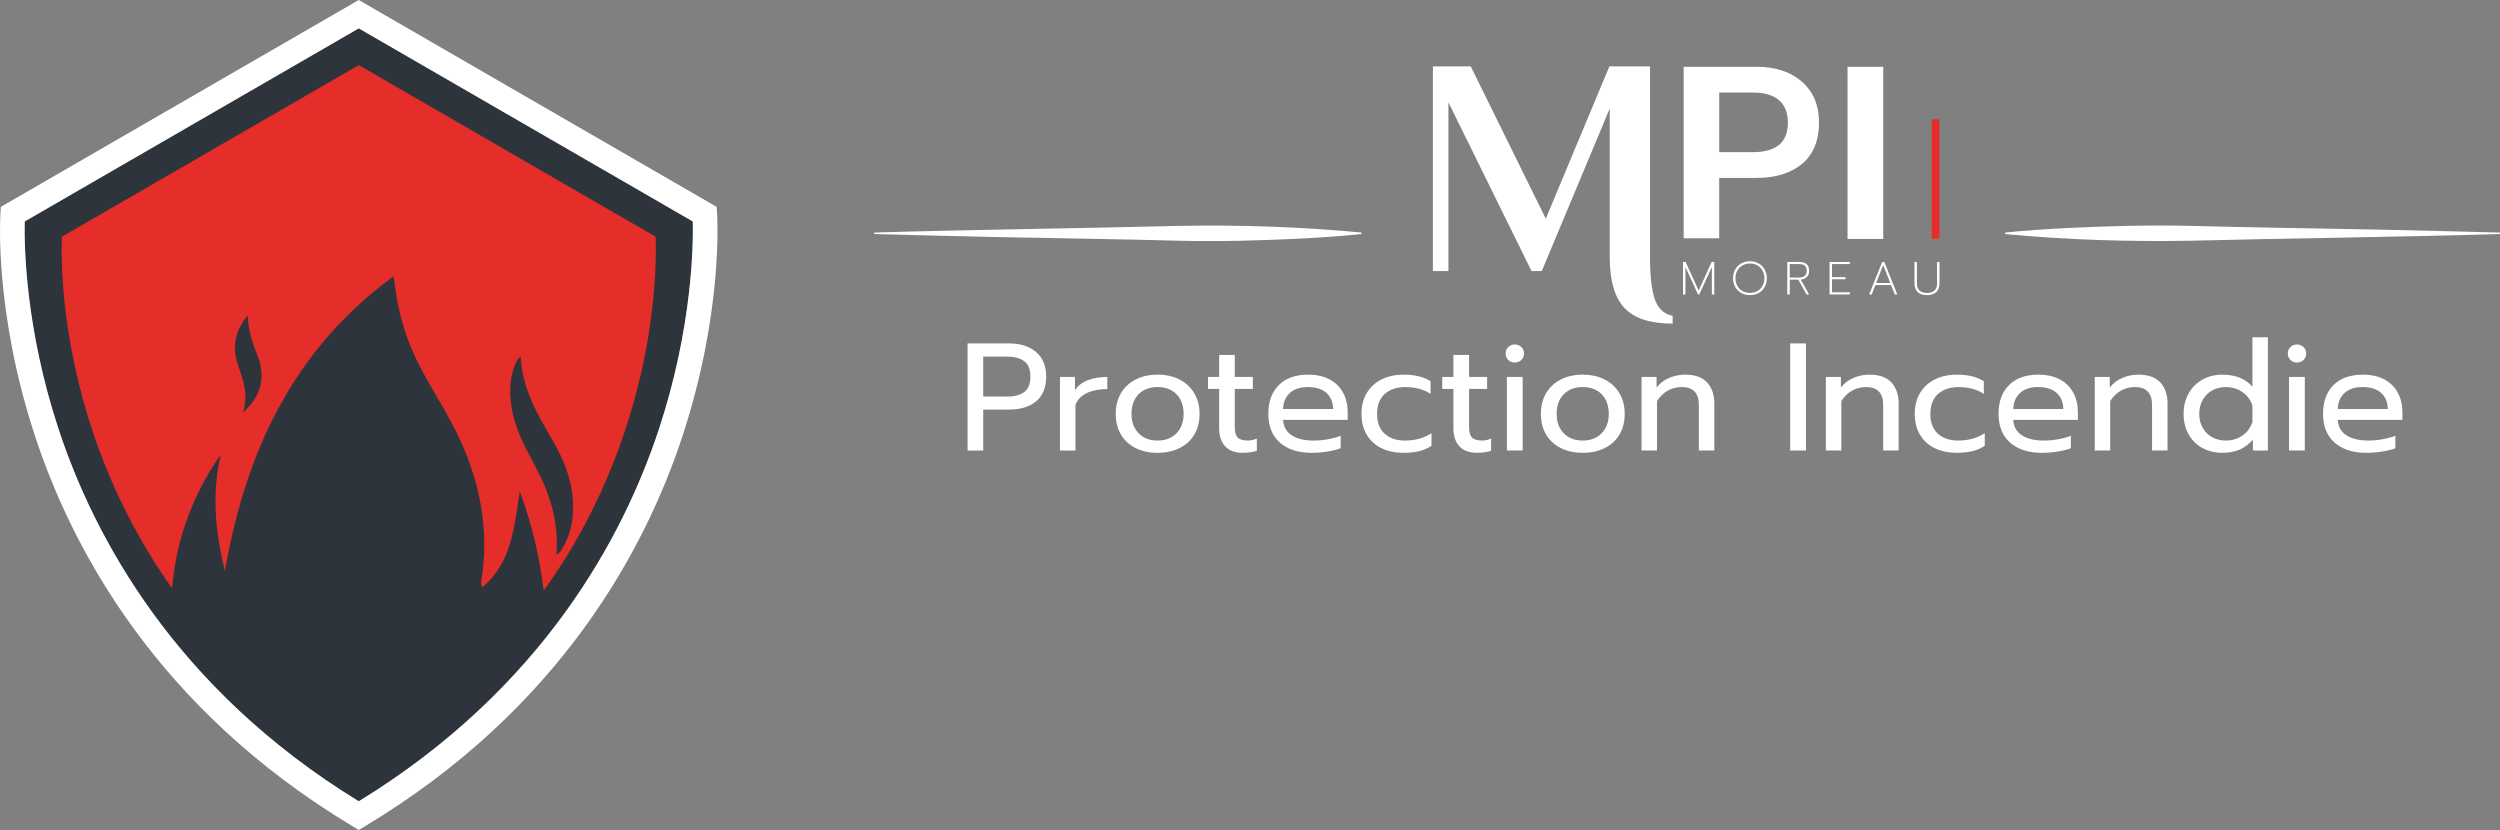 <?xml version="1.0" encoding="UTF-8"?><svg id="Calque_1" xmlns="http://www.w3.org/2000/svg" viewBox="0 0 1325 439.89"><rect x="0" y="0" width="1325" height="439.89" fill="#808080" stroke="none"/><defs><style>.cls-1{fill:#fff;}.cls-2{fill:#e52d29;}.cls-3{fill:#2e343c;}</style></defs><g><g><path class="cls-3" d="M190.14,15.03L13.09,117.37c-.27,12.23,.21,56.1,17.84,109.73,18.86,57.36,61.77,137.89,159.21,197.59,97.44-59.7,140.35-140.23,159.21-197.59,17.63-53.63,18.11-97.5,17.84-109.73L190.14,15.03Z"/><path class="cls-1" d="M380.04,113.09l-.23-3.46L190.14,0,.46,109.63l-.23,3.46c-.14,2.1-3.22,52.15,18.16,117.52,19.72,60.28,64.94,145.17,168.4,207.26l3.35,2.01,3.35-2.01c103.46-62.09,148.68-146.98,168.4-207.26,21.38-65.37,18.3-115.42,18.16-117.52ZM190.14,424.69C92.7,364.99,49.79,284.46,30.93,227.1,13.3,173.47,12.82,129.6,13.09,117.37L190.14,15.03l177.05,102.34c.27,12.23-.21,56.1-17.84,109.73-18.86,57.36-61.77,137.89-159.21,197.59Z"/></g><path class="cls-2" d="M347.44,125.43L190.14,34.51,32.84,125.43s-6.31,95.57,58.39,186.38c1.02-12.18,3.39-23.67,7.27-34.81,4.38-12.56,10.24-24.36,18.54-36.14-5.05,21.57-2.73,41.75,2.15,61.9,10.89-62.77,35.92-117.26,89.45-156.33,1.56,14.19,4.6,27.12,9.93,39.44,5.68,13.12,13.67,25.01,20.42,37.56,13.42,24.96,20.2,51.23,16.81,79.72-.29,2.42-1.31,4.88-.37,8.31,16.12-13.48,16.93-32.26,20.08-50.86,6.56,17.33,10.42,34.58,12.66,52.42,65.63-91.17,59.27-187.6,59.27-187.6Zm-218.69,93.16c2.89-8.73,.51-16.44-2.31-24.19-3.47-9.53-2.47-18.45,4.83-27.22,.25,8.34,2.73,15.01,5.33,21.63,4.33,11.02,1.71,21.6-7.85,29.78Zm169.26,72.07c-.71,1.16-1.24,2.54-3.13,3.29,1.43-17.29-3.51-32.68-11.41-47.25-5.58-10.28-11-20.57-12.56-32.35-.93-7.01-.82-13.97,1.93-20.65,.67-1.62,1.3-3.31,3.07-4.85,.82,16.38,8.28,29.81,16.11,43.04,6.91,11.67,11.95,23.83,11.7,37.68-.14,7.51-1.75,14.63-5.71,21.1Z"/></g><path class="cls-1" d="M512.82,182.01h21.84c6.12,0,10.95,1.53,14.5,4.59,3.55,3.06,5.32,7.4,5.32,13.03s-1.76,10.08-5.28,13.03c-3.52,2.95-8.36,4.43-14.54,4.43h-13.56v21.68h-8.28v-56.76Zm20.95,28.18c3.79,0,6.79-.78,9.01-2.36,2.22-1.57,3.33-4.3,3.33-8.2s-1.11-6.64-3.33-8.24c-2.22-1.6-5.23-2.4-9.01-2.4h-12.67v21.19h12.67Z"/><path class="cls-1" d="M561.78,199.79h7.96v6.98c1.62-2.38,3.91-4.14,6.86-5.28s6.37-1.71,10.27-1.71v6.42c-4.17,0-7.74,.68-10.72,2.03-2.98,1.35-5.03,3.49-6.17,6.42v24.12h-8.2v-38.98Z"/><path class="cls-1" d="M601.94,237.51c-3.33-1.65-5.93-4.03-7.8-7.15-1.87-3.11-2.8-6.78-2.8-11s.92-7.82,2.76-10.96c1.84-3.14,4.44-5.56,7.8-7.27,3.36-1.71,7.23-2.56,11.61-2.56s8.25,.85,11.61,2.56c3.36,1.71,5.97,4.13,7.84,7.27,1.87,3.14,2.8,6.79,2.8,10.96s-.93,7.89-2.8,11c-1.87,3.11-4.48,5.5-7.84,7.15-3.36,1.65-7.23,2.48-11.61,2.48s-8.24-.83-11.57-2.48Zm21.64-7.92c2.49-2.6,3.74-6.01,3.74-10.23s-1.25-7.85-3.74-10.39c-2.49-2.54-5.85-3.82-10.07-3.82s-7.58,1.27-10.07,3.82c-2.49,2.54-3.74,6.01-3.74,10.39s1.24,7.63,3.74,10.23c2.49,2.6,5.85,3.9,10.07,3.9s7.58-1.3,10.07-3.9Z"/><path class="cls-1" d="M649.36,236.57c-2.14-2.27-3.21-5.49-3.21-9.66v-20.79h-5.93v-6.33h5.93v-11.69h8.28v11.69h9.58v6.33h-9.58v20.22c0,2.6,.5,4.44,1.5,5.52,1,1.08,2.83,1.62,5.48,1.62,1.57,0,3.14-.35,4.71-1.06v6.5c-2.06,.7-4.6,1.06-7.63,1.06-3.95,0-7-1.14-9.13-3.41Z"/><path class="cls-1" d="M678.35,234.58c-4.09-3.6-6.13-8.67-6.13-15.23s1.83-11.45,5.48-15.18c3.65-3.74,8.86-5.6,15.63-5.6,4.49,0,8.31,.85,11.45,2.56,3.14,1.71,5.51,4.06,7.1,7.07,1.6,3,2.4,6.43,2.4,10.27v4.06h-34.27c.27,3.68,1.83,6.43,4.67,8.24,2.84,1.81,6.7,2.72,11.57,2.72,2.49,0,5.01-.23,7.55-.69,2.54-.46,4.79-1.07,6.74-1.83v6.58c-1.73,.7-4.02,1.29-6.86,1.75-2.84,.46-5.64,.69-8.4,.69-7.2,0-12.84-1.8-16.93-5.4Zm28.22-17.82c-.11-3.68-1.31-6.54-3.61-8.57-2.3-2.03-5.56-3.05-9.79-3.05s-7.31,1.06-9.58,3.17-3.46,4.93-3.57,8.44h26.55Z"/><path class="cls-1" d="M732.22,237.55c-3.36-1.62-5.97-3.99-7.84-7.11-1.87-3.11-2.8-6.81-2.8-11.08s.93-7.97,2.8-11.08c1.87-3.11,4.49-5.51,7.88-7.19,3.38-1.68,7.27-2.52,11.65-2.52,5.95,0,10.72,1.16,14.29,3.49v6.74c-3.52-2.44-8.01-3.65-13.48-3.65-4.44,0-8.03,1.21-10.76,3.61-2.73,2.41-4.1,5.94-4.1,10.6s1.35,8.18,4.06,10.56c2.71,2.38,6.25,3.57,10.64,3.57,5.47,0,10.18-1.3,14.13-3.9v6.66c-1.9,1.3-4.05,2.25-6.46,2.84-2.41,.59-5.24,.89-8.49,.89-4.33,0-8.18-.81-11.53-2.44Z"/><path class="cls-1" d="M773.52,236.57c-2.14-2.27-3.21-5.49-3.21-9.66v-20.79h-5.93v-6.33h5.93v-11.69h8.28v11.69h9.58v6.33h-9.58v20.22c0,2.6,.5,4.44,1.5,5.52,1,1.08,2.83,1.62,5.48,1.62,1.57,0,3.14-.35,4.71-1.06v6.5c-2.06,.7-4.6,1.06-7.63,1.06-3.95,0-7-1.14-9.13-3.41Z"/><path class="cls-1" d="M799.38,190.77c-.92-.92-1.38-2.06-1.38-3.41s.46-2.49,1.38-3.41c.92-.92,2.06-1.38,3.41-1.38s2.58,.46,3.53,1.38c.95,.92,1.42,2.06,1.42,3.41s-.47,2.49-1.42,3.41c-.95,.92-2.13,1.38-3.53,1.38s-2.49-.46-3.41-1.38Zm-.73,9.01h8.36v38.98h-8.36v-38.98Z"/><path class="cls-1" d="M827.27,237.51c-3.33-1.65-5.93-4.03-7.8-7.15-1.87-3.11-2.8-6.78-2.8-11s.92-7.82,2.76-10.96c1.84-3.14,4.44-5.56,7.8-7.27,3.36-1.71,7.23-2.56,11.61-2.56s8.25,.85,11.61,2.56c3.36,1.71,5.97,4.13,7.84,7.27,1.87,3.14,2.8,6.79,2.8,10.96s-.93,7.89-2.8,11c-1.87,3.11-4.48,5.5-7.84,7.15-3.36,1.65-7.23,2.48-11.61,2.48s-8.24-.83-11.57-2.48Zm21.64-7.92c2.49-2.6,3.74-6.01,3.74-10.23s-1.25-7.85-3.74-10.39c-2.49-2.54-5.85-3.82-10.07-3.82s-7.58,1.27-10.07,3.82c-2.49,2.54-3.74,6.01-3.74,10.39s1.24,7.63,3.74,10.23c2.49,2.6,5.85,3.9,10.07,3.9s7.58-1.3,10.07-3.9Z"/><path class="cls-1" d="M870.02,199.79h7.96v5.6c1.84-2.33,4.1-4.05,6.78-5.16,2.68-1.11,5.48-1.66,8.4-1.66,5.2,0,9.07,1.38,11.61,4.14,2.54,2.76,3.82,6.47,3.82,11.12v24.93h-8.2v-24.12c0-6.33-3.03-9.5-9.09-9.5-2.6,0-5.02,.61-7.27,1.83-2.25,1.22-4.18,3.07-5.81,5.56v26.23h-8.2v-38.98Z"/><path class="cls-1" d="M948.79,182.01h8.36v56.76h-8.36v-56.76Z"/><path class="cls-1" d="M967.71,199.79h7.96v5.6c1.84-2.33,4.1-4.05,6.78-5.16,2.68-1.11,5.48-1.66,8.4-1.66,5.2,0,9.07,1.38,11.61,4.14,2.54,2.76,3.82,6.47,3.82,11.12v24.93h-8.2v-24.12c0-6.33-3.03-9.5-9.09-9.5-2.6,0-5.02,.61-7.27,1.83s-4.18,3.07-5.81,5.56v26.23h-8.2v-38.98Z"/><path class="cls-1" d="M1025.45,237.55c-3.36-1.62-5.97-3.99-7.84-7.11-1.87-3.11-2.8-6.81-2.8-11.08s.93-7.97,2.8-11.08c1.87-3.11,4.49-5.51,7.88-7.19,3.38-1.68,7.27-2.52,11.65-2.52,5.95,0,10.72,1.16,14.29,3.49v6.74c-3.52-2.44-8.01-3.65-13.48-3.65-4.44,0-8.03,1.21-10.76,3.61-2.73,2.41-4.1,5.94-4.1,10.6s1.35,8.18,4.06,10.56c2.71,2.38,6.25,3.57,10.64,3.57,5.47,0,10.18-1.3,14.13-3.9v6.66c-1.9,1.3-4.05,2.25-6.46,2.84-2.41,.59-5.24,.89-8.49,.89-4.33,0-8.18-.81-11.53-2.44Z"/><path class="cls-1" d="M1065.36,234.58c-4.09-3.6-6.13-8.67-6.13-15.23s1.83-11.45,5.48-15.18c3.65-3.74,8.86-5.6,15.63-5.6,4.49,0,8.31,.85,11.45,2.56,3.14,1.71,5.51,4.06,7.1,7.07,1.6,3,2.4,6.43,2.4,10.27v4.06h-34.27c.27,3.68,1.83,6.43,4.67,8.24,2.84,1.81,6.7,2.72,11.57,2.72,2.49,0,5.01-.23,7.55-.69,2.54-.46,4.79-1.07,6.74-1.83v6.58c-1.73,.7-4.02,1.29-6.86,1.75-2.84,.46-5.64,.69-8.4,.69-7.2,0-12.84-1.8-16.93-5.4Zm28.22-17.82c-.11-3.68-1.31-6.54-3.61-8.57-2.3-2.03-5.56-3.05-9.79-3.05s-7.31,1.06-9.58,3.17-3.46,4.93-3.57,8.44h26.55Z"/><path class="cls-1" d="M1110.22,199.79h7.96v5.6c1.84-2.33,4.1-4.05,6.78-5.16,2.68-1.11,5.48-1.66,8.4-1.66,5.2,0,9.07,1.38,11.61,4.14,2.54,2.76,3.82,6.47,3.82,11.12v24.93h-8.2v-24.12c0-6.33-3.03-9.5-9.09-9.5-2.6,0-5.02,.61-7.27,1.83-2.25,1.22-4.18,3.07-5.81,5.56v26.23h-8.2v-38.98Z"/><path class="cls-1" d="M1167.27,237.43c-3.11-1.71-5.55-4.11-7.31-7.23-1.76-3.11-2.64-6.73-2.64-10.84s.88-7.66,2.64-10.8c1.76-3.14,4.2-5.59,7.31-7.35,3.11-1.76,6.62-2.64,10.51-2.64,7.04,0,12.37,2.14,16,6.42v-26.23h8.2v60.01h-7.96v-5.68c-2.16,2.38-4.53,4.13-7.1,5.24-2.57,1.11-5.62,1.66-9.14,1.66-3.9,0-7.4-.85-10.51-2.56Zm21.19-6.58c2.52-1.76,4.29-4.13,5.32-7.11v-8.77c-.92-2.98-2.67-5.36-5.24-7.15-2.57-1.79-5.53-2.68-8.89-2.68-2.65,0-5.05,.6-7.19,1.79-2.14,1.19-3.82,2.87-5.03,5.04-1.22,2.17-1.83,4.63-1.83,7.39s.61,5.23,1.83,7.39c1.22,2.17,2.89,3.83,5.03,4.99,2.14,1.16,4.53,1.75,7.19,1.75,3.36,0,6.29-.88,8.81-2.64Z"/><path class="cls-1" d="M1213.92,190.77c-.92-.92-1.38-2.06-1.38-3.41s.46-2.49,1.38-3.41c.92-.92,2.06-1.38,3.41-1.38s2.58,.46,3.53,1.38c.95,.92,1.42,2.06,1.42,3.41s-.47,2.49-1.42,3.41c-.95,.92-2.13,1.38-3.53,1.38s-2.49-.46-3.41-1.38Zm-.73,9.01h8.36v38.98h-8.36v-38.98Z"/><path class="cls-1" d="M1237.34,234.58c-4.09-3.6-6.13-8.67-6.13-15.23s1.83-11.45,5.48-15.18c3.65-3.74,8.86-5.6,15.63-5.6,4.49,0,8.31,.85,11.45,2.56,3.14,1.71,5.51,4.06,7.1,7.07,1.6,3,2.4,6.43,2.4,10.27v4.06h-34.27c.27,3.68,1.83,6.43,4.67,8.24,2.84,1.81,6.7,2.72,11.57,2.72,2.49,0,5.01-.23,7.55-.69,2.54-.46,4.79-1.07,6.74-1.83v6.58c-1.73,.7-4.02,1.29-6.86,1.75-2.84,.46-5.64,.69-8.4,.69-7.2,0-12.84-1.8-16.93-5.4Zm28.22-17.82c-.11-3.68-1.31-6.54-3.61-8.57-2.3-2.03-5.56-3.05-9.79-3.05s-7.31,1.06-9.58,3.17-3.46,4.93-3.57,8.44h26.55Z"/><path class="cls-1" d="M877.15,158.85c-1.77-4.82-2.64-12.39-2.64-22.69V35.19h-21.54l-33.7,80.71-39.78-80.71h-20.05v108.49h8.23V54.26l44.05,89.42h5.42l36-86.13v78.62c0,12.49,2.61,21.51,7.81,27.04s13.72,8.3,25.56,8.3v-4.11c-4.49-.88-7.62-3.73-9.36-8.55Z"/><path class="cls-1" d="M892.35,35.41h38.73c9.97,0,17.95,2.64,23.98,7.93,6.02,5.28,9.03,12.52,9.03,21.7s-2.98,16.79-8.96,21.78c-5.98,4.98-14.05,7.47-24.19,7.47h-19.76v31.98h-18.84V35.41Zm36.64,45.23c12.4,0,18.59-5.2,18.59-15.6s-6.19-15.99-18.59-15.99h-17.8v31.58h17.8Z"/><polygon class="cls-1" points="979.2 35.41 979.2 67.52 979.2 126.65 998.12 126.65 998.12 94.54 998.12 35.41 979.2 35.41"/><polygon class="cls-2" points="1023.8 63.23 1023.8 115.4 1023.8 126.52 1027.93 126.52 1027.93 74.36 1027.93 63.23 1023.8 63.23"/><path class="cls-1" d="M891.99,138.84h1.38l6.92,15.14,6.89-15.14h1.38v17.21h-1.28v-14.55l-6.65,14.55h-.71l-6.65-14.55v14.55h-1.28v-17.21Z"/><path class="cls-1" d="M922.89,155.3c-1.35-.75-2.42-1.8-3.2-3.16-.78-1.36-1.17-2.92-1.17-4.68s.39-3.31,1.17-4.68c.78-1.36,1.85-2.42,3.2-3.18,1.35-.75,2.88-1.13,4.57-1.13s3.22,.38,4.58,1.13c1.36,.76,2.43,1.81,3.21,3.18s1.17,2.92,1.17,4.68-.39,3.32-1.17,4.68c-.78,1.36-1.85,2.42-3.21,3.16-1.36,.75-2.89,1.12-4.58,1.12s-3.21-.37-4.57-1.12Zm8.44-1c1.17-.64,2.1-1.55,2.78-2.73,.68-1.18,1.02-2.55,1.02-4.11s-.34-2.9-1.01-4.09c-.67-1.18-1.59-2.1-2.74-2.74-1.16-.65-2.45-.97-3.88-.97s-2.73,.32-3.9,.96c-1.17,.64-2.1,1.55-2.78,2.73-.68,1.18-1.02,2.55-1.02,4.11s.34,2.93,1.02,4.11c.68,1.18,1.6,2.09,2.77,2.73s2.45,.96,3.86,.96,2.7-.32,3.88-.96Z"/><path class="cls-1" d="M947.25,138.84h6.37c3.48,0,5.22,1.58,5.22,4.73,0,1.26-.39,2.31-1.16,3.15-.77,.84-1.86,1.33-3.27,1.48l4.41,7.85h-1.35l-4.38-7.83h-4.53v7.83h-1.3v-17.21Zm6.28,8.27c1.26,0,2.25-.3,2.97-.91,.71-.61,1.07-1.49,1.07-2.63,0-1.31-.35-2.24-1.05-2.79-.7-.55-1.69-.83-2.97-.83h-5v7.16h4.97Z"/><path class="cls-1" d="M969.67,138.84h10.78v1.11h-9.48v6.94h7.16v1.11h-7.16v6.94h9.48v1.11h-10.78v-17.21Z"/><path class="cls-1" d="M997.53,138.84h1.16l6.87,17.21h-1.33l-1.97-4.95h-8.29l-1.97,4.95h-1.33l6.87-17.21Zm4.33,11.15l-3.77-9.53-3.74,9.53h7.51Z"/><path class="cls-1" d="M1016.34,154.78c-1.12-1.09-1.67-2.63-1.67-4.62v-11.32h1.3v11.52c0,1.66,.48,2.89,1.43,3.69,.95,.8,2.25,1.21,3.89,1.21s2.94-.4,3.9-1.21c.96-.8,1.44-2.03,1.44-3.69v-11.52h1.3v11.32c0,1.99-.56,3.52-1.69,4.62-1.12,1.09-2.78,1.64-4.96,1.64s-3.83-.55-4.95-1.64Z"/><path class="cls-1" d="M463.34,123.25c50.1-1.52,111.16-2.25,161.42-3.53,32.17-.6,64.81,.46,96.85,3.53v.79c-10.76,1.14-21.52,1.84-32.28,2.4-21.18,1.06-43.39,1.67-64.57,1.14-21.81-.63-74.36-1.52-96.86-1.95-21.52-.53-43.05-.95-64.57-1.59v-.79h0Z"/><path class="cls-1" d="M1325,124.05c-50.87,1.52-112.87,2.25-163.91,3.53-32.67,.6-65.81-.46-98.34-3.53v-.79c10.93-1.14,21.85-1.84,32.78-2.4,21.5-1.06,44.06-1.67,65.56-1.14,22.14,.63,75.5,1.52,98.34,1.95,21.85,.53,43.71,.95,65.56,1.59v.79h0Z"/></svg>